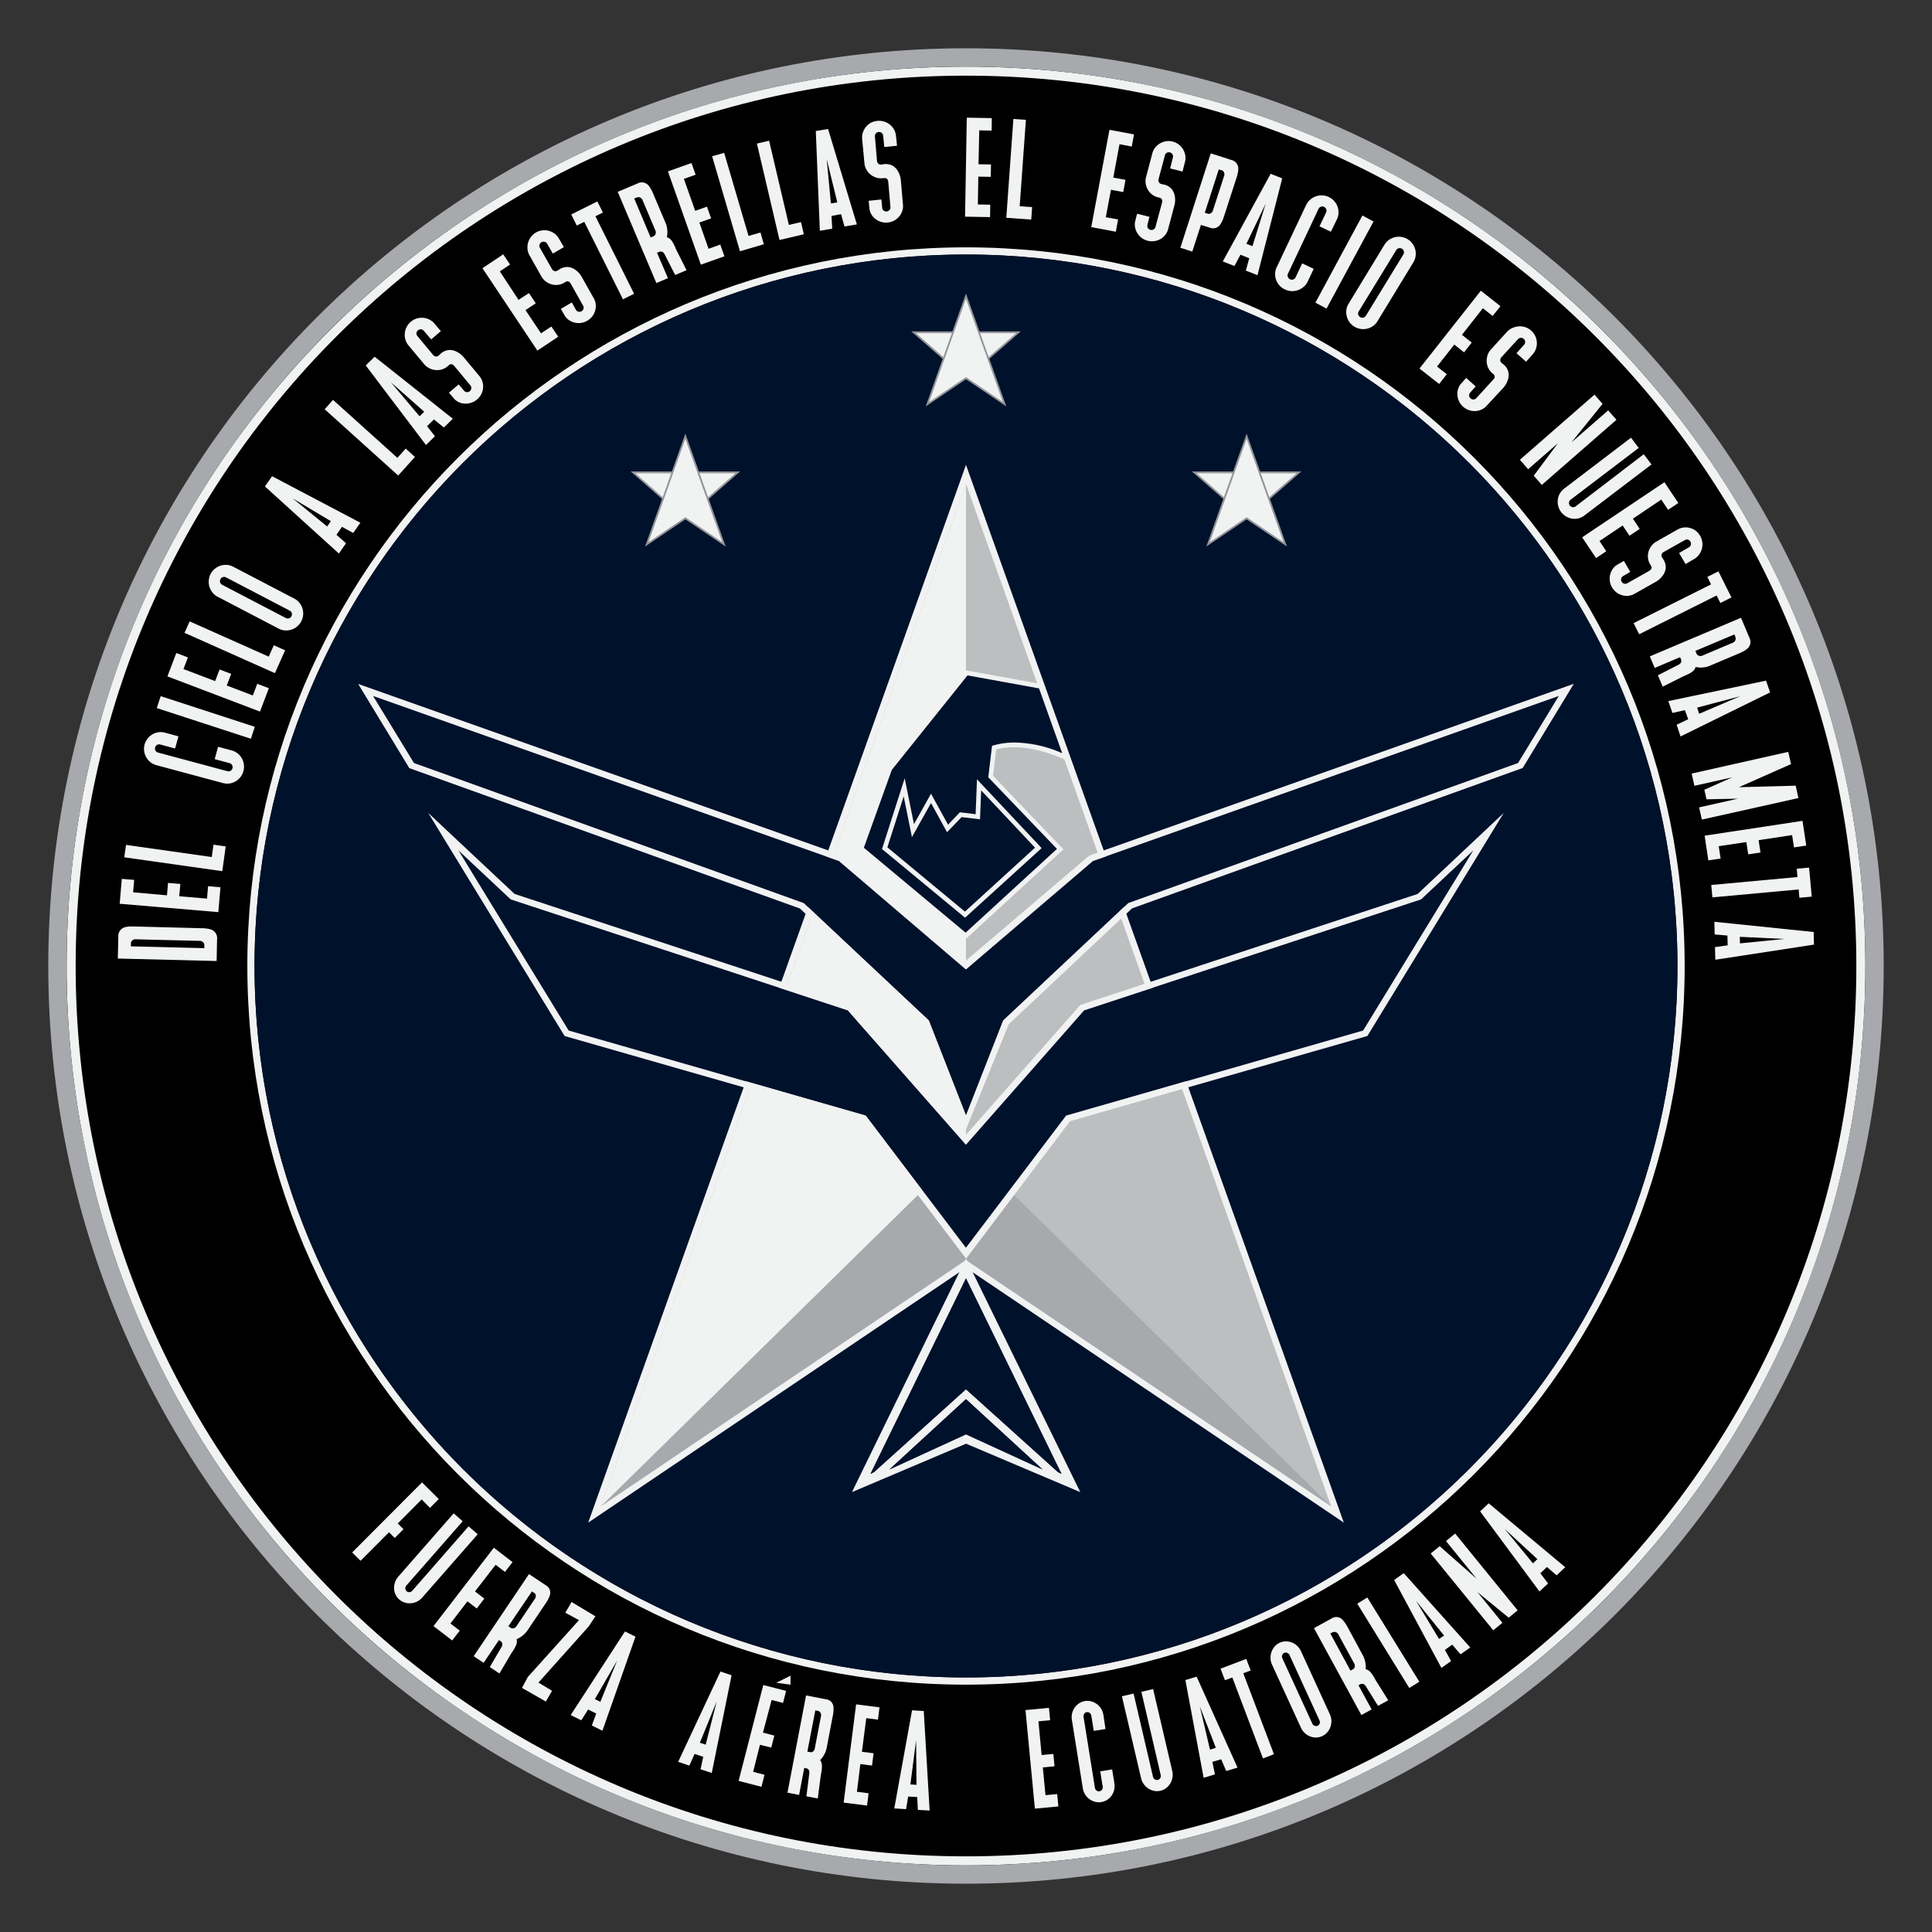 <svg id="Capa_1" data-name="Capa 1" xmlns="http://www.w3.org/2000/svg" viewBox="0 0 566.93 566.93"><rect x="0" y="0" width="566.93" height="566.93" fill="#333333" stroke="none"/><defs><style>.cls-1{fill:#a7a9ac;}.cls-2{fill:#f1f2f2;}.cls-3{fill:#00112c;}.cls-4{fill:#939598;}.cls-5{fill:#bcbec0;}</style></defs><path class="cls-1" d="M283.46,14.17c-148.72,0-269.29,120.57-269.29,269.29s120.57,269.3,269.29,269.3,269.3-120.57,269.3-269.3S432.19,14.17,283.46,14.17Zm0,533.2c-145.75,0-263.9-118.15-263.9-263.91s118.15-263.9,263.9-263.9,263.91,118.15,263.91,263.9S429.22,547.37,283.46,547.37Z"/><circle cx="283.46" cy="283.46" r="263.91"/><path class="cls-2" d="M283.46,19.56c-145.75,0-263.9,118.15-263.9,263.9s118.15,263.91,263.9,263.91S547.37,429.22,547.37,283.46,429.22,19.56,283.46,19.56Zm0,525.17c-144.29,0-261.26-117-261.26-261.27S139.17,22.2,283.46,22.2s261.27,117,261.27,261.26S427.76,544.73,283.46,544.73Z"/><path class="cls-2" d="M283.46,72.58C167,72.58,72.58,167,72.58,283.46S167,494.35,283.46,494.35s210.89-94.42,210.89-210.89S399.93,72.58,283.46,72.58Zm0,419.66c-115.3,0-208.77-93.47-208.77-208.78S168.16,74.69,283.46,74.69s208.78,93.47,208.78,208.77S398.77,492.24,283.46,492.24Z"/><circle class="cls-3" cx="283.46" cy="283.46" r="208.77"/><path class="cls-2" d="M59.15,272.38c.51,0,.85,0,1,.05a7.16,7.16,0,0,1,1.83.35,2.68,2.68,0,0,1,1.71,2.91L63.57,282l-29-.72.16-6.41a2.61,2.61,0,0,1,1.86-2.76,6.25,6.25,0,0,1,1.85-.24c.19,0,.54,0,1.06,0Zm-19.22,3.25a1.39,1.39,0,0,0-1.36.63,1.56,1.56,0,0,0-.16.56v.09l0,.79,21.55.53,0-.79a1.33,1.33,0,0,0-.14-.66,1.4,1.4,0,0,0-1.32-.69Z"/><path class="cls-2" d="M49,262.73l.31-3.65,3.62.31L52.59,263l8.16.69.31-3.64,3.63.31-.62,7.3-28.95-2.46.62-7.31,3.63.31-.31,3.64Z"/><path class="cls-2" d="M66.23,248.38l-1,7.26-28.77-4.07.52-3.64,25.16,3.56.51-3.62Z"/><path class="cls-2" d="M52.37,216.07l-1,3.57L47,218.46a1.2,1.2,0,0,0-.92.13,1.21,1.21,0,0,0-.57.74,1.25,1.25,0,0,0,.12.93,1.14,1.14,0,0,0,.74.57l20.38,5.48a1.13,1.13,0,0,0,.91-.13,1.22,1.22,0,0,0,.56-.75,1.19,1.19,0,0,0-.12-.92,1.15,1.15,0,0,0-.72-.57L63,222.76l1-3.62,4,1.07a4.77,4.77,0,0,1,2.19,1.28,4.92,4.92,0,0,1,1.25,2.22,5,5,0,0,1-1.29,4.79,4.87,4.87,0,0,1-2.19,1.28,4.66,4.66,0,0,1-2.54,0l-19.54-5.25a4.77,4.77,0,0,1-2.19-1.28,5,5,0,0,1-1.26-2.21,4.84,4.84,0,0,1,0-2.56A5,5,0,0,1,45.89,215a4.72,4.72,0,0,1,2.53,0Z"/><path class="cls-2" d="M47.15,204.28l27.62,9-1.15,3.5-27.61-9Z"/><path class="cls-2" d="M63.13,199.87l1.3-3.42,3.41,1.3-1.3,3.41,7.65,2.92,1.3-3.42,3.4,1.29-2.6,6.86L49.13,198.48l2.61-6.86,3.4,1.3-1.3,3.41Z"/><path class="cls-2" d="M83.67,190.83l-3,6.7L54.15,185.7l1.5-3.36,23.21,10.35,1.49-3.34Z"/><path class="cls-2" d="M61.8,168.44a4.8,4.8,0,0,1,1.74-1.89,4.85,4.85,0,0,1,4.9-.25l17.94,9.37a4.69,4.69,0,0,1,1.86,1.73,5,5,0,0,1-4,7.6,4.67,4.67,0,0,1-2.48-.54L63.85,175.1A4.77,4.77,0,0,1,62,173.37a5,5,0,0,1-.75-2.43A4.88,4.88,0,0,1,61.8,168.44Zm22.09,12.92a1.14,1.14,0,0,0,.92.08,1.22,1.22,0,0,0,.71-.61,1.21,1.21,0,0,0,.09-.93,1.12,1.12,0,0,0-.58-.71l-18.71-9.77a1.13,1.13,0,0,0-.92-.07,1.19,1.19,0,0,0-.72.6,1.21,1.21,0,0,0-.08.93,1.18,1.18,0,0,0,.59.72Z"/><path class="cls-2" d="M98.73,156.94l2.81,2.48-2.1,3-21.7-19.68,2.1-3,25.91,13.65-2.11,3-3.29-1.8Zm-12.85-10.7L96,154.49l1.09-1.56Z"/><path class="cls-2" d="M121.76,134.09l-4.91,5.45L95.27,120.09l2.46-2.74,18.88,17,2.45-2.72Z"/><path class="cls-2" d="M125.32,125.06l2.31,2.95L125,130.58l-17.68-23.35,2.62-2.55,22.94,18.2-2.63,2.57-2.91-2.37Zm-10.64-12.9,8.44,10,1.37-1.34Z"/><path class="cls-2" d="M120.51,94.45a5,5,0,0,1,4.86-.94,4.76,4.76,0,0,1,2.1,1.43l1.9,2.22-2.84,2.44-2.17-2.54a1.21,1.21,0,0,0-1.72-.12,1.15,1.15,0,0,0-.43.81,1.18,1.18,0,0,0,.3.89l4.61,5.55a1.19,1.19,0,0,0,.8.42,1,1,0,0,0,.81-.28l.52-.48a4.16,4.16,0,0,1,2.47-1.14,4.4,4.4,0,0,1,2.26.49,6.2,6.2,0,0,1,2.05,1.58l4.85,5.83v0a4.67,4.67,0,0,1,.86,2.23,4.94,4.94,0,0,1-1.75,4.37,4.82,4.82,0,0,1-2.16,1.09,5.12,5.12,0,0,1-2.4,0,4.58,4.58,0,0,1-2.07-1.18l-1.62-1.89,2.85-2.43,1.59,1.86a1.13,1.13,0,0,0,.81.41,1.19,1.19,0,0,0,.88-.29,1.21,1.21,0,0,0,.43-.83,1.11,1.11,0,0,0-.28-.87l-4.74-5.72c-.55-.6-1.09-.65-1.63-.15l-.18.16a4.58,4.58,0,0,1-2.29,1.15,5,5,0,0,1-4.58-1.5l-4.68-5.6a4.76,4.76,0,0,1-1.08-2.3,5,5,0,0,1,.21-2.53A4.81,4.81,0,0,1,120.51,94.45Z"/><path class="cls-2" d="M152.16,88l3.05-2,2,3-3,2,4.54,6.81,3.05-2,2,3-6.11,4.07L141.57,78.7l6.1-4.07,2,3-3,2Z"/><path class="cls-2" d="M157.24,68.24a4.91,4.91,0,0,1,2.48-.67,4.84,4.84,0,0,1,2.47.63A4.76,4.76,0,0,1,164,70l1.47,2.52-3.24,1.89-1.68-2.89a1.13,1.13,0,0,0-.74-.56,1.21,1.21,0,0,0-.93.13,1.2,1.2,0,0,0-.43,1.66L162,79a1.24,1.24,0,0,0,.71.55,1,1,0,0,0,.85-.13l.59-.37a4.12,4.12,0,0,1,2.64-.69,4.44,4.44,0,0,1,2.13.89,6.07,6.07,0,0,1,1.74,1.93l3.72,6.6v0a4.66,4.66,0,0,1,.44,2.35,4.94,4.94,0,0,1-.73,2.29,5.06,5.06,0,0,1-1.77,1.7,4.88,4.88,0,0,1-2.33.68,5,5,0,0,1-2.34-.48,4.52,4.52,0,0,1-1.83-1.53l-1.25-2.15,3.23-1.89L169,90.91a1.19,1.19,0,0,0,1.64.42,1.21,1.21,0,0,0,.58-.73,1.12,1.12,0,0,0-.12-.91l-3.64-6.48c-.43-.69-1-.83-1.57-.44l-.21.12a4.64,4.64,0,0,1-2.45.73,5,5,0,0,1-2.44-.62,4.85,4.85,0,0,1-1.8-1.68L155.42,75a4.69,4.69,0,0,1-.65-2.45,5,5,0,0,1,.66-2.45A4.94,4.94,0,0,1,157.24,68.24Z"/><path class="cls-2" d="M174.72,63.46,186.07,86.2l-3.27,1.63L171.45,65.09l-2.2,1.1-1.62-3.26,7.66-3.82,1.62,3.25Z"/><path class="cls-2" d="M187.06,53.85a2.6,2.6,0,0,1,3.23.56,7.72,7.72,0,0,1,1,1.58,10,10,0,0,1,.42.95l3.68,8.68a6.39,6.39,0,0,1,.42,1.86,6.84,6.84,0,0,1-.13,2.13,2.79,2.79,0,0,1,1.4,1,10.13,10.13,0,0,1,1,1.84l.3.71,3.07,6.12-3.33,1.41-3-5.88a2.32,2.32,0,0,0-.54-.76,1.13,1.13,0,0,0-.6-.23,1.17,1.17,0,0,0-.62.11l-.56.24L196,81.62l-3.39,1.44L181.27,56.3Zm3.87,15.84.75-.32a1.1,1.1,0,0,0,.52-.38,1.4,1.4,0,0,0,.06-1.49l-3.65-8.64a1.45,1.45,0,0,0-1.11-1,1.3,1.3,0,0,0-.56.08l-.09,0-.74.32Z"/><path class="cls-2" d="M204,61.87l3.45-1.23,1.22,3.44-3.45,1.22L207.92,73l3.44-1.23,1.22,3.44-6.92,2.45L196,50.29l6.91-2.45,1.22,3.43-3.45,1.22Z"/><path class="cls-2" d="M224.14,71.67l-7,2.06-8.17-27.88,3.53-1,7.15,24.38,3.51-1Z"/><path class="cls-2" d="M235.88,68.75l-7.14,1.67-6.63-28.29,3.58-.84L231.49,66l3.56-.83Z"/><path class="cls-2" d="M244,63.36l.21,3.74-3.63.62-1.19-29.27,3.6-.6,8.45,28-3.63.61-1-3.61ZM242.59,46.7l1.23,13,1.88-.32Z"/><path class="cls-2" d="M257.47,35.48a4.93,4.93,0,0,1,2.54.41,5,5,0,0,1,2,1.6,4.7,4.7,0,0,1,.91,2.37l.3,2.91-3.73.37-.33-3.32a1.17,1.17,0,0,0-.45-.82,1.2,1.2,0,0,0-.9-.26,1.17,1.17,0,0,0-.81.43,1.14,1.14,0,0,0-.26.9l.61,7.19a1.22,1.22,0,0,0,.43.79,1,1,0,0,0,.82.23l.7-.09a4.21,4.21,0,0,1,2.69.47,4.51,4.51,0,0,1,1.56,1.69,6.23,6.23,0,0,1,.79,2.47l.65,7.56v0a4.67,4.67,0,0,1-.57,2.32,4.94,4.94,0,0,1-1.62,1.78,5,5,0,0,1-2.31.82,4.87,4.87,0,0,1-2.4-.35,5,5,0,0,1-1.94-1.4,4.63,4.63,0,0,1-1-2.15l-.25-2.48,3.73-.38.24,2.44a1.12,1.12,0,0,0,.43.8,1.24,1.24,0,0,0,1.71-.17,1.12,1.12,0,0,0,.28-.88l-.64-7.4c-.11-.8-.53-1.15-1.25-1.05l-.24,0a4.52,4.52,0,0,1-2.53-.35,4.94,4.94,0,0,1-2-1.57,4.71,4.71,0,0,1-.95-2.27L253,40.85a4.77,4.77,0,0,1,.41-2.5,5,5,0,0,1,1.62-2A4.9,4.9,0,0,1,257.47,35.48Z"/><path class="cls-2" d="M287.14,48.2l3.66.06-.07,3.64-3.65-.07L286.94,60l3.65.07-.06,3.64-7.34-.13.51-29.05,7.34.13L291,38.32l-3.65-.07Z"/><path class="cls-2" d="M302.6,64.43l-7.31-.52,2.08-29,3.67.26-1.82,25.35,3.65.26Z"/><path class="cls-2" d="M326.68,52.11l3.59.67-.67,3.58L326,55.69l-1.51,8.05,3.6.67L327.43,68l-7.21-1.35,5.34-28.56,7.21,1.35L332.1,43l-3.59-.68Z"/><path class="cls-2" d="M344.1,41.54a5,5,0,0,1,2.25,1.25A5,5,0,0,1,347.67,45a4.63,4.63,0,0,1,.05,2.53L347,50.34l-3.63-.91.81-3.24a1.13,1.13,0,0,0-.14-.93,1.25,1.25,0,0,0-1.66-.42,1.14,1.14,0,0,0-.55.76l-1.87,7a1.29,1.29,0,0,0,.13.89,1,1,0,0,0,.7.5l.68.15a4.19,4.19,0,0,1,2.37,1.36,4.43,4.43,0,0,1,.9,2.12,6.11,6.11,0,0,1-.1,2.59l-1.95,7.33v0a4.82,4.82,0,0,1-1.33,2,4.89,4.89,0,0,1-2.12,1.12,5.08,5.08,0,0,1-4.6-1.15,5.24,5.24,0,0,1-1.34-2,4.59,4.59,0,0,1-.24-2.38l.61-2.41,3.63.91-.6,2.37a1.16,1.16,0,0,0,.14.91,1.14,1.14,0,0,0,.74.54,1.23,1.23,0,0,0,.92-.12,1.14,1.14,0,0,0,.56-.73L341,59.42c.16-.8-.11-1.27-.82-1.42l-.24-.06a4.58,4.58,0,0,1-2.26-1.19,5,5,0,0,1-1.31-2.14,4.79,4.79,0,0,1-.12-2.46l1.87-7.06a4.6,4.6,0,0,1,1.24-2.21,5,5,0,0,1,4.75-1.34Z"/><path class="cls-2" d="M359.25,63.26c-.16.48-.27.81-.34,1a8.91,8.91,0,0,1-.86,1.66,2.57,2.57,0,0,1-3.17.84L352.4,66l-2.53,7.83-3.5-1.13L355.29,45l6,1.93a2.61,2.61,0,0,1,2.08,2.54,7.56,7.56,0,0,1-.28,1.84c0,.19-.14.52-.29,1Zm-.08-11.52a1.43,1.43,0,0,0-.2-1.48,1.23,1.23,0,0,0-.47-.31l-.08,0-.78-.24-4.1,12.72.77.25a1.27,1.27,0,0,0,.65.05,1.44,1.44,0,0,0,1-1.09Z"/><path class="cls-2" d="M364,74.75l-1.76,3.31-3.42-1.34L372.86,51l3.4,1.34L369,80.75l-3.42-1.35,1-3.61Zm7.41-15-5.66,11.79,1.77.7Z"/><path class="cls-2" d="M390.54,68l-3.34-1.58,1.94-4.09a1.22,1.22,0,0,0-.59-1.62,1.18,1.18,0,0,0-.94-.05,1.15,1.15,0,0,0-.69.62l-9,19.08a1.07,1.07,0,0,0,0,.91,1.21,1.21,0,0,0,.64.69,1.18,1.18,0,0,0,.92.05,1.1,1.1,0,0,0,.69-.61l1.95-4.11,3.38,1.6-1.76,3.72A4.68,4.68,0,0,1,382,84.57a4.88,4.88,0,0,1-2.41.84,4.78,4.78,0,0,1-2.52-.47,4.85,4.85,0,0,1-2-1.65,4.92,4.92,0,0,1-.87-2.39,4.71,4.71,0,0,1,.45-2.5l8.65-18.29A4.76,4.76,0,0,1,385,58.18a5,5,0,0,1,6.88,1.28,5,5,0,0,1,.88,2.39,4.71,4.71,0,0,1-.45,2.5Z"/><path class="cls-2" d="M403.05,65,389.26,90.56,386,88.81l13.79-25.57Z"/><path class="cls-2" d="M413.05,70.19a5,5,0,0,1,2.4,4.33,4.77,4.77,0,0,1-.7,2.44L404.22,94.24A4.65,4.65,0,0,1,402.37,96a5,5,0,0,1-4.94-.15A4.84,4.84,0,0,1,395.66,94a5,5,0,0,1-.62-2.47,4.74,4.74,0,0,1,.71-2.44L406.27,71.8a4.76,4.76,0,0,1,1.85-1.74,5,5,0,0,1,4.93.13ZM398.7,91.39a1.12,1.12,0,0,0-.13.91,1.25,1.25,0,0,0,1.48.9,1.16,1.16,0,0,0,.75-.53l11-18a1.14,1.14,0,0,0,.14-.92,1.2,1.2,0,0,0-.55-.75,1.22,1.22,0,0,0-.93-.15,1.14,1.14,0,0,0-.75.55Z"/><path class="cls-2" d="M429,98.26l2.87,2.26-2.25,2.87-2.87-2.27-5.07,6.44,2.87,2.26-2.25,2.86-5.76-4.54,18-22.83,5.76,4.54L438,92.71l-2.87-2.26Z"/><path class="cls-2" d="M449.3,97a4.83,4.83,0,0,1,1.42,2.14,5,5,0,0,1,.17,2.55,4.83,4.83,0,0,1-1.13,2.27l-1.95,2.18-2.8-2.49,2.22-2.49a1.14,1.14,0,0,0,.31-.89,1.21,1.21,0,0,0-.41-.83,1.19,1.19,0,0,0-.87-.31,1.21,1.21,0,0,0-.84.41l-4.88,5.32a1.25,1.25,0,0,0-.3.85,1,1,0,0,0,.38.76l.54.45a4.08,4.08,0,0,1,1.47,2.3,4.42,4.42,0,0,1-.18,2.3,6.18,6.18,0,0,1-1.29,2.25L436,119.33l0,0a4.74,4.74,0,0,1-2.09,1.15,5,5,0,0,1-4.57-1.14,4.82,4.82,0,0,1-1.37-2,5.17,5.17,0,0,1-.28-2.37,4.61,4.61,0,0,1,.89-2.21l1.66-1.86,2.79,2.49-1.62,1.82a1.2,1.2,0,0,0,.1,1.69,1.2,1.2,0,0,0,.88.32,1.11,1.11,0,0,0,.83-.39l5-5.48a1,1,0,0,0-.08-1.63l-.18-.16a4.59,4.59,0,0,1-1.45-2.1,5,5,0,0,1-.17-2.51,4.79,4.79,0,0,1,1-2.23l4.92-5.4A4.64,4.64,0,0,1,444.48,96a4.94,4.94,0,0,1,2.53-.14A4.81,4.81,0,0,1,449.3,97Z"/><path class="cls-2" d="M452.43,142.29l-2.36-2.7,7.08-9.52-8.74,7.62L446,134.92l21.89-19.11,2.36,2.71-9.1,11.28,10.76-9.38,2.42,2.77Z"/><path class="cls-2" d="M482.35,133.29l2.27,3L465,151.21a4.73,4.73,0,0,1-2.35,1,4.85,4.85,0,0,1-2.52-.37,5,5,0,0,1-2.68-6.46,4.78,4.78,0,0,1,1.54-2l19.62-14.94,2.25,3-20,15.21a1.13,1.13,0,0,0-.45.8,1.26,1.26,0,0,0,1.05,1.37,1.14,1.14,0,0,0,.89-.22Z"/><path class="cls-2" d="M479.16,152.2l2,3-3,2-2-3-6.81,4.56,2,3-3,2-4.08-6.09,24.14-16.17,4.08,6.1-3,2-2-3Z"/><path class="cls-2" d="M498.91,157.28a5,5,0,0,1,0,4.95,4.73,4.73,0,0,1-1.77,1.81l-2.53,1.47-1.89-3.23,2.88-1.68a1.2,1.2,0,0,0,.43-1.67,1.17,1.17,0,0,0-1.65-.43L488.14,162a1.28,1.28,0,0,0-.55.71,1,1,0,0,0,.13.85l.38.6a4.24,4.24,0,0,1,.69,2.64,4.62,4.62,0,0,1-.89,2.13,6.39,6.39,0,0,1-1.92,1.74l-6.61,3.73h0a4.64,4.64,0,0,1-2.35.44,4.91,4.91,0,0,1-2.28-.73,5,5,0,0,1-1.71-1.77,4.84,4.84,0,0,1-.68-2.33,5,5,0,0,1,.48-2.34,4.57,4.57,0,0,1,1.52-1.83l2.16-1.25,1.88,3.23-2.11,1.23a1.19,1.19,0,0,0-.42,1.64,1.24,1.24,0,0,0,.73.58,1.15,1.15,0,0,0,.92-.12l6.47-3.65c.68-.43.83-1,.43-1.57l-.12-.21a4.66,4.66,0,0,1-.73-2.45,5,5,0,0,1,.62-2.44,4.77,4.77,0,0,1,1.68-1.8l6.35-3.61a4.79,4.79,0,0,1,2.45-.66,5,5,0,0,1,2.45.66A4.94,4.94,0,0,1,498.91,157.28Z"/><path class="cls-2" d="M503.71,174.75,481,186.12l-1.63-3.27,22.73-11.37-1.1-2.19,3.25-1.63,3.83,7.65-3.25,1.63Z"/><path class="cls-2" d="M513.33,187.1a2.6,2.6,0,0,1-.56,3.23,7.48,7.48,0,0,1-1.57,1c-.17.09-.49.23-.95.43l-8.68,3.67a5.94,5.94,0,0,1-1.87.42,6.55,6.55,0,0,1-2.13-.13,2.65,2.65,0,0,1-1,1.4,9.16,9.16,0,0,1-1.83,1l-.72.31-6.11,3.06-1.41-3.33,5.87-3a2.36,2.36,0,0,0,.76-.53,1.19,1.19,0,0,0,.12-1.22l-.24-.57L485.56,196l-1.43-3.39,26.75-11.33ZM497.49,191l.32.74a1.15,1.15,0,0,0,.39.53,1.43,1.43,0,0,0,1.48.06l8.64-3.66a1.41,1.41,0,0,0,1-1.11,1.34,1.34,0,0,0-.07-.56l0-.08-.31-.75Z"/><path class="cls-2" d="M494.42,208.39l-3.66.82-1.2-3.48,28.67-6,1.19,3.45-26.28,12.93L492,212.67l3.39-1.61Zm16.21-4.09L498,207.65l.62,1.8Z"/><path class="cls-2" d="M499.4,240.5l-.81-3.58L510,234.36l-9.24.19-.63-2.8,8.18-3.65-11.1,2.49-.81-3.59,28.35-6.37.81,3.59L510.26,231l16.67-.45.81,3.63Z"/><path class="cls-2" d="M516.05,246.54l.55,3.62-3.6.54-.55-3.61-8.1,1.22.55,3.62-3.6.54-1.09-7.25,28.72-4.35,1.1,7.25-3.6.55-.55-3.62Z"/><path class="cls-2" d="M527.8,261l-25.31,2.33-.34-3.64,25.31-2.33-.22-2.44,3.62-.33.78,8.52-3.62.33Z"/><path class="cls-2" d="M506.9,274.53l-3.74-.33-.09-3.71,29.14,3,.09,3.7-28.95,4.44-.1-3.71,3.72-.52Zm16.69,1-13.06-.63.05,1.93Z"/><path class="cls-2" d="M116.72,447.05l1.68,1.68-2.57,2.58-1.68-1.68L105.8,458l-2.46-2.44L123.84,435l4.91,4.88-2.57,2.58L123.73,440Z"/><path class="cls-2" d="M137.51,447.89l2.66,2.33-16.25,18.55a4.94,4.94,0,0,1-2.08,1.42,4.85,4.85,0,0,1-2.47.22,4.51,4.51,0,0,1-2.2-1.05,4.38,4.38,0,0,1-1.32-2,4.81,4.81,0,0,1-.1-2.47,5,5,0,0,1,1.14-2.26l16.24-18.55,2.64,2.32-16.53,18.87a1.15,1.15,0,0,0-.3.86,1.12,1.12,0,0,0,.39.8,1.07,1.07,0,0,0,.84.27,1.14,1.14,0,0,0,.81-.41Z"/><path class="cls-2" d="M139.38,467l2.74,2.1L139.9,472l-2.73-2.1-5,6.5,2.74,2.1-2.22,2.88-5.48-4.21,17.7-23,5.49,4.22-2.22,2.88-2.74-2.1Z"/><path class="cls-2" d="M160.18,465.2a2.46,2.46,0,0,1,1.16,2.93,7.79,7.79,0,0,1-.79,1.69c-.09.16-.28.46-.56.87l-5.26,7.82a6.74,6.74,0,0,1-1.32,1.39A7.05,7.05,0,0,1,151.6,481a2.78,2.78,0,0,1-.14,1.7,10.27,10.27,0,0,1-1,1.84l-.44.65-3.47,5.89-2.82-1.9,3.32-5.68a2.36,2.36,0,0,0,.35-.86,1.1,1.1,0,0,0-.51-1.05l-.48-.32-4.5,6.68L139,486l16.23-24.1Zm-11,12,.63.43a1.07,1.07,0,0,0,.58.21,1.44,1.44,0,0,0,1.25-.78l5.24-7.78a1.44,1.44,0,0,0,.25-1.45,1.11,1.11,0,0,0-.34-.41l-.07,0-.63-.43Z"/><path class="cls-2" d="M158,493.75l4,2.4-1.83,3.15-7-4,1.72-3.21,15-16.67-4-2.18,1.83-3.15,7,4.21-2,3Z"/><path class="cls-2" d="M172.57,501.64l-2,3.17-3.11-1.53,15.93-24.54,3.09,1.52-9.7,27.61-3.11-1.54,1.29-3.51Zm8.53-14.37-6.54,11.32,1.61.79Z"/><path class="cls-2" d="M203.82,514.69l-1.54,3.41L199,517l12.41-26.49,3.27,1.08-5.82,28.67-3.29-1.08.79-3.67Zm6.49-15.41-4.94,12.11,1.71.56Z"/><path class="cls-2" d="M223.88,508.43l3.34.86-.9,3.52L223,512l-2,7.93,3.34.86-.9,3.53-6.7-1.73,7.24-28.13,6.7,1.72-.91,3.53-3.34-.86Z"/><path class="cls-2" d="M242.35,498.64a2.45,2.45,0,0,1,2.22,2.23,8.6,8.6,0,0,1-.06,1.86c0,.19-.08.53-.18,1L242.56,513a6.39,6.39,0,0,1-.67,1.8,6.71,6.71,0,0,1-1.24,1.7,2.7,2.7,0,0,1,.54,1.63,10,10,0,0,1-.19,2.08l-.15.76-.88,6.78-3.34-.64.82-6.52a2.51,2.51,0,0,0,0-.93,1.05,1.05,0,0,0-.34-.52,1.11,1.11,0,0,0-.54-.25l-.57-.11-1.51,7.92-3.41-.65,5.45-28.54ZM236.91,514l.75.14a1,1,0,0,0,.62,0,1.45,1.45,0,0,0,.84-1.2l1.76-9.22a1.44,1.44,0,0,0-.34-1.43,1.11,1.11,0,0,0-.48-.25H240l-.75-.15Z"/><path class="cls-2" d="M252.92,514.05l3.42.43-.45,3.61-3.43-.43-1,8.12,3.42.44-.45,3.61-6.87-.87,3.66-28.83,6.86.88-.45,3.61-3.43-.44Z"/><path class="cls-2" d="M266.5,527.18l-.62,3.7-3.46-.21,5.21-28.79,3.44.2,1.72,29.21-3.46-.2-.17-3.75Zm2.32-16.55-1.67,13,1.79.11Z"/><path class="cls-2" d="M305.66,515l3.44-.32.34,3.62-3.43.33.78,8.15,3.43-.33.35,3.63-6.89.65-2.76-28.92,6.89-.66.34,3.63-3.43.32Z"/><path class="cls-2" d="M324.4,507.36l-3.44.55-.72-4.47a1.19,1.19,0,0,0-.47-.79,1.09,1.09,0,0,0-.86-.23,1,1,0,0,0-.75.49,1.18,1.18,0,0,0-.2.89l3.34,20.84a1.14,1.14,0,0,0,.47.78,1.11,1.11,0,0,0,.86.22,1.18,1.18,0,0,0,.95-1.36l-.72-4.5,3.49-.56.65,4.07a4.9,4.9,0,0,1-.24,2.52,4.79,4.79,0,0,1-1.4,2,4.54,4.54,0,0,1-2.22,1,4.39,4.39,0,0,1-2.4-.29,4.81,4.81,0,0,1-2-1.49,5,5,0,0,1-1-2.32l-3.2-20a5,5,0,0,1,.23-2.52,4.91,4.91,0,0,1,1.4-2,4.42,4.42,0,0,1,4.62-.74,4.84,4.84,0,0,1,2,1.49,5,5,0,0,1,1,2.32Z"/><path class="cls-2" d="M334.93,496.45l3.44-.81,5.61,24a4.93,4.93,0,0,1-.06,2.53,4.81,4.81,0,0,1-1.26,2.13,4.51,4.51,0,0,1-2.13,1.18,4.37,4.37,0,0,1-2.43-.12A4.69,4.69,0,0,1,336,524a4.93,4.93,0,0,1-1.17-2.24l-5.61-24,3.42-.8,5.7,24.43a1.15,1.15,0,0,0,.53.75,1.14,1.14,0,0,0,1.59-.37,1.18,1.18,0,0,0,.14-.9Z"/><path class="cls-2" d="M355.77,517l.74,3.68-3.31,1L347.84,493l3.3-1,12,26.69-3.31,1-1.48-3.44Zm-3.7-16.29,3,12.71,1.71-.54Z"/><path class="cls-2" d="M364.83,491l9,23.76L370.61,516l-9-23.77-2.16.82-1.29-3.4,7.55-2.86,1.29,3.4Z"/><path class="cls-2" d="M375.49,482.06a4.39,4.39,0,0,1,2.4-.38,4.89,4.89,0,0,1,2.31.91,5,5,0,0,1,1.59,2L390.22,503a4.89,4.89,0,0,1,.45,2.49,4.83,4.83,0,0,1-.81,2.34,4.47,4.47,0,0,1-4.25,2,4.81,4.81,0,0,1-2.3-.92,4.93,4.93,0,0,1-1.59-2l-8.43-18.39a4.89,4.89,0,0,1-.45-2.49,4.82,4.82,0,0,1,.8-2.34A4.34,4.34,0,0,1,375.49,482.06Zm9.6,23.72a1.2,1.2,0,0,0,.66.63,1.14,1.14,0,0,0,.89,0,1.1,1.1,0,0,0,.6-.65,1.15,1.15,0,0,0-.05-.91l-8.79-19.19a1.19,1.19,0,0,0-.67-.63,1.1,1.1,0,0,0-.89,0,1.12,1.12,0,0,0-.59.67,1.18,1.18,0,0,0,.05.92Z"/><path class="cls-2" d="M390.74,474.93a2.47,2.47,0,0,1,3.14.31,8.37,8.37,0,0,1,1.13,1.48c.11.16.28.46.52.9L400,485.9a6.59,6.59,0,0,1,.62,1.81,6.84,6.84,0,0,1,.13,2.1,2.79,2.79,0,0,1,1.45.91,10.5,10.5,0,0,1,1.17,1.74l.37.68,3.63,5.79-3,1.64L400.91,495a2.27,2.27,0,0,0-.6-.71,1,1,0,0,0-.59-.18,1,1,0,0,0-.58.15l-.5.28,3.85,7.07-3,1.66-13.91-25.5Zm5.55,15.31.67-.37a1.08,1.08,0,0,0,.46-.42,1.45,1.45,0,0,0-.12-1.46l-4.49-8.24a1.43,1.43,0,0,0-1.17-.89,1.16,1.16,0,0,0-.53.11l-.07,0-.67.37Z"/><path class="cls-2" d="M401.23,468.77l15.26,24.72-2.95,1.83-15.26-24.73Z"/><path class="cls-2" d="M424,484.15l1.81,3.28-2.84,2L409.1,463.63l2.82-2,19.51,21.81-2.84,2-2.46-2.83Zm-8.48-14.4,6.76,11.19,1.47-1Z"/><path class="cls-2" d="M445.34,472.55l-2.63,2.14-9.16-7.49,7.32,9-2.69,2.19-18.35-22.53,2.63-2.14,10.86,9.57-9-11.07L427,450Z"/><path class="cls-2" d="M452,461.65l2.27,3L451.74,467,434.33,443.5l2.51-2.37,22.46,18.75-2.53,2.39-2.84-2.45Zm-10.47-13,8.3,10.1,1.31-1.23Z"/><polygon class="cls-2" points="227.8 493.8 231.97 491.72 231.97 494.35 227.8 493.8"/><polygon class="cls-4" points="201.12 138.35 185.06 138.35 201.12 152.4 217.18 138.35 201.12 138.35"/><polygon class="cls-2" points="186.42 138.87 215.81 138.87 201.12 151.72 186.42 138.87"/><polygon class="cls-4" points="201.12 127.25 189.28 160.38 201.12 152.4 212.95 160.38 201.12 127.25"/><polygon class="cls-2" points="201.12 151.78 190.29 159.09 201.12 128.77 211.94 159.09 201.12 151.78"/><polygon class="cls-4" points="365.81 138.35 349.75 138.35 365.81 152.4 381.87 138.35 365.81 138.35"/><polygon class="cls-2" points="351.12 138.87 380.51 138.87 365.81 151.72 351.12 138.87"/><polygon class="cls-4" points="365.81 127.25 353.98 160.38 365.81 152.4 377.65 160.38 365.81 127.25"/><polygon class="cls-2" points="365.81 151.78 354.99 159.09 365.81 128.77 376.64 159.09 365.81 151.78"/><polygon class="cls-4" points="283.46 97.24 267.4 97.24 283.46 111.29 299.53 97.24 283.46 97.24"/><polygon class="cls-2" points="268.77 97.75 298.16 97.75 283.46 110.6 268.77 97.75"/><polygon class="cls-4" points="283.46 86.13 271.63 119.27 283.46 111.28 295.3 119.27 283.46 86.13"/><polygon class="cls-2" points="283.46 110.67 272.64 117.97 283.46 87.65 294.29 117.97 283.46 110.67"/><polygon class="cls-2" points="283.46 136.41 172.6 446.8 283.46 372.01 394.33 446.8 283.46 136.41"/><polygon class="cls-5" points="283.46 142.01 176.31 442.02 283.46 369.73 390.62 442.02 283.46 142.01"/><polygon class="cls-2" points="283.46 142.01 176.31 442.02 283.46 369.73 283.46 142.01"/><polygon class="cls-1" points="176.31 442.02 283.46 336.83 390.62 442.02 283.46 369.73 176.31 442.02"/><path class="cls-2" d="M283.46,369.31,250,437.85l33.49-14.21L317,437.85Zm0,51.58L261,431.2l22.46-20.63,22.47,20.63Zm0-13.23-27,24.32-1,.51,28-57.36,28,57.36-1-.51Z"/><polygon class="cls-3" points="283.46 420.89 261 431.2 283.46 410.57 305.93 431.2 283.46 420.89"/><polygon class="cls-3" points="283.46 407.66 256.47 431.98 255.43 432.49 283.46 375.13 311.5 432.49 310.46 431.98 283.46 407.66"/><polygon class="cls-3" points="445.46 223.9 331.08 265 294.38 299.45 283.46 327.35 272.55 299.45 235.84 265 121.47 223.9 109.49 204.22 246.23 252.65 283.46 284.45 320.7 252.65 457.44 204.22 445.46 223.9"/><polygon class="cls-3" points="400.03 302.4 312.88 327.35 283.46 366.15 254.05 327.35 166.9 302.4 134.56 249.55 149.89 263.92 248.81 296.47 283.46 335.88 318.12 296.47 417.04 263.92 432.37 249.55 400.03 302.4"/><path class="cls-2" d="M319.65,251.05l-36.19,30.83-36.18-30.83L105.11,200.7l15,24.7,114.64,41.2,36.18,34,12.49,30.93L296,300.56l36.18-34,114.64-41.2,15-24.7ZM445.46,223.9,331.08,265l-36.7,34.45-10.92,27.9-10.91-27.9L235.85,265,121.47,223.9l-12-19.68,136.74,48.43,37.23,31.8,37.24-31.8,136.74-48.43Z"/><path class="cls-2" d="M416,262.32,317,294.9,283.46,333,250,294.9l-99-32.58-25.32-23.75,40,65.44,87.24,25,30.57,40.33L314,329l87.25-25,40-65.44ZM400,302.4l-87.15,25-29.42,38.8-29.41-38.8-87.15-25-32.34-52.85,15.33,14.37,98.92,32.55,34.65,39.41,34.66-39.41L417,263.92l15.33-14.37Z"/><path class="cls-2" d="M292.31,219.93c10.42-2.74,22.25,4.06,22.25,4.06l-8.21-23.11-23-4.18-22.86,28.54-8.6,24,31.46,26.34,28.72-26.34-20.67-21.59Zm17.79,29.21-26.8,24.58-29.81-25,8.2-22.84L283.9,198.2,304.69,202l6.79,19a34.55,34.55,0,0,0-13.84-3.07,22,22,0,0,0-5.68.71l-.91.23L290,228.1Z"/><path class="cls-3" d="M253.49,248.76l8.2-22.84L283.9,198.2l21,3.81,6.79,19a35.48,35.48,0,0,0-14-3.13,22,22,0,0,0-5.68.71l-.91.23L290,228.1l20.15,21-26.8,24.58Z"/><path class="cls-2" d="M286.69,228.68l-.4,10.24-4.62-.56L278.2,242l-5-9.1-5,8.95-2.73-13.46-6.65,20.75,24.37,20.15,22.47-20.42Zm-3.54,38.83-22.76-18.87,4.79-14.95,2.42,11.95,5.6-10,4.7,8.57,4.27-4.44,5.41.65.33-8.49,15.81,16.81Z"/></svg>